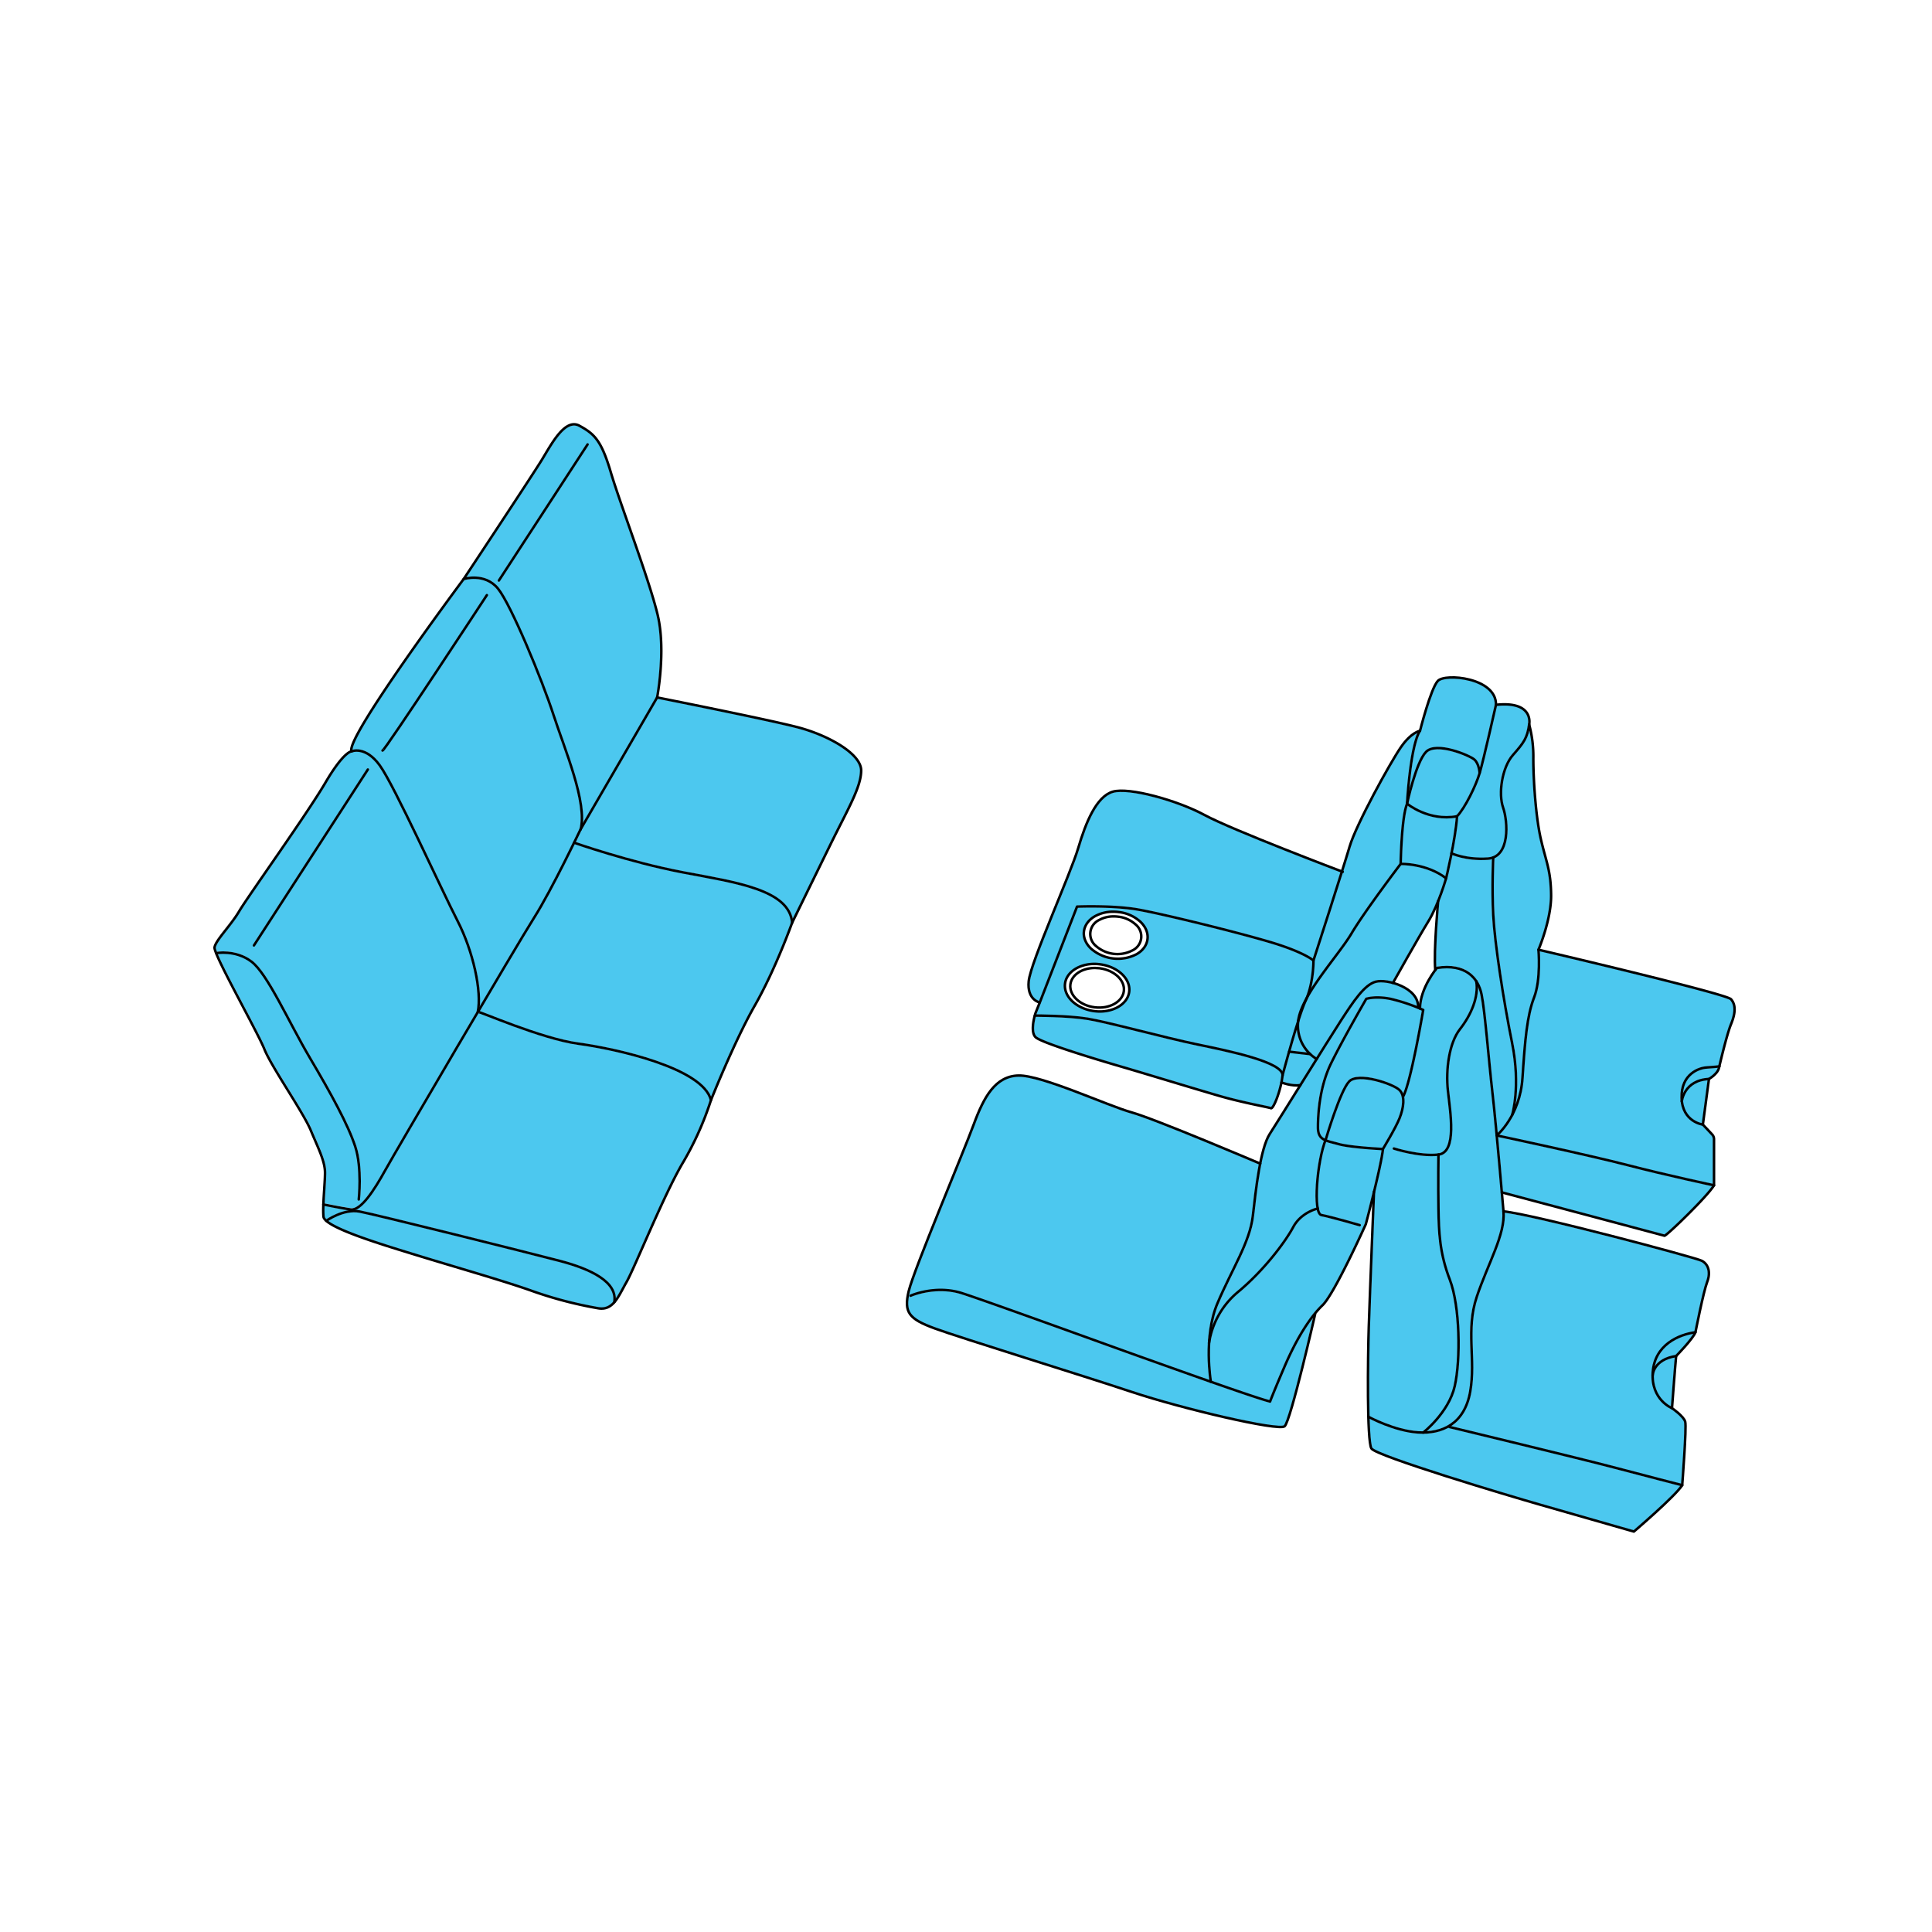 <svg viewBox="0 0 1000 1000" xmlns="http://www.w3.org/2000/svg"><defs><style>.cls-1{fill:#4cc8ef;}.cls-2{fill:none;stroke:#000;stroke-linecap:round;stroke-linejoin:round;stroke-width:1.3px;}</style></defs><g data-name="Layer 8" id="Layer_8"><path d="M681.35,547.46c5.3-8.47,10-16,12.31-19.52,6.24-9.59,12.13-18.65,18.34-20.29,2.14-.57,5.39-.37,8.75.5,1.63-2.91,13.21-23.57,18.08-31.52,4.74-7.72,8.42-19.72,9-21.85-9.15-6.86-20.87-7.15-22.65-7.13-1.69,2.23-18.81,24.88-25.26,35.76-2.14,3.62-5.57,8.18-9.2,13-4.94,6.58-10.26,13.69-13.92,20.3-.17.42-.34.84-.52,1.26-1.12,2.51-2.51,6.49-3.93,11A19.79,19.79,0,0,0,681.35,547.46Z" class="cls-1"></path><path d="M667.91,543.91l8.93,1a20.29,20.29,0,0,1-5.49-12.65C670.15,536.17,669,540.23,667.91,543.91Z" class="cls-1"></path><path d="M736.09,523a90.88,90.88,0,0,0-16.49-5.55c-6.77-1.35-11.18-.32-12.09-.07-1.19,2.05-12.51,21.67-18.15,33.19-5.86,12-6.73,25.76-6.73,32.91,0,3.46,1.09,5,3.13,6a1.8,1.8,0,0,0,.08-.21c.28-1,7.38-24.91,12.1-29.89,1.22-1.29,3.3-2,6.19-2h.26c7.22,0,17.9,4,20.36,6.42a6.84,6.84,0,0,1,1.54,2.48C730.05,557.79,735.44,526.84,736.09,523Z" class="cls-1"></path><path d="M704.4,558.44h-.26c-2.6,0-4.45.6-5.47,1.69-4.56,4.81-11.81,29.29-11.89,29.53s-.06.18-.1.27c1,.38,2.24.7,3.63,1.06.78.2,1.6.41,2.47.66,5.85,1.66,20.49,2.46,22.73,2.57,1-1.63,6.55-10.9,8.42-15.58,2.53-6.34,2.58-11.6.11-14.07C722,562.52,711.68,558.44,704.4,558.44Z" class="cls-1"></path><path d="M782.19,540.06c-4.82-23.8-9-52.31-9.78-66.34-.67-12.66-.17-26,0-29.19a10,10,0,0,1-2.17.38q-1.77.12-3.39.12a40.7,40.7,0,0,1-15.18-2.67c-1.37,6.83-2.67,12.24-2.7,12.35s-1.6,5.56-4.07,11.73c-.1,1.08-2.15,23.86-1.57,34.29l.08-.1a.51.51,0,0,1,.3-.17c11.76-1.88,17.76,2.41,20.82,7.07l0,.07a20.57,20.57,0,0,1,2.79,6.95c1.12,5.5,2.3,17.65,3.55,30.52.7,7.17,1.42,14.59,2.13,20.79.59,5.1,1.33,12.68,2.1,20.79a40.07,40.07,0,0,0,7.12-9.77C782.69,575.29,786.41,560.92,782.19,540.06Z" class="cls-1"></path><path d="M678.34,512.26c3.42-5.48,7.65-11.13,11.63-16.43,3.61-4.81,7-9.36,9.14-12.93,6.53-11,23.89-34,25.37-35.92,0-2.3.52-24.13,3.33-31.05.11-2,1.58-27.67,6.1-36.79-1.61.69-4.84,2.64-8.52,8-5.42,7.94-23,39.83-26.35,51.12-.75,2.59-2.15,7.09-3.85,12.49h0a.5.5,0,0,1,.29.65.49.49,0,0,1-.61.29c-5.56,17.64-14,43.92-14.56,45.52A60.76,60.76,0,0,1,678.34,512.26Z" class="cls-1"></path><path d="M557,469.08a.49.49,0,0,1,.44-.32c.19,0,19-.76,31.94,1.57,13.33,2.4,48.45,11,67.09,16.45,15.39,4.49,21.4,8.26,23.15,9.55,1.4-4.35,9.18-28.46,14.37-44.95-7.37-2.8-57.58-22-70.57-29-13.66-7.4-39.08-14.59-47.35-12.09-8.85,2.68-14.21,17.73-17.47,28.82-1.63,5.52-6.14,16.62-10.92,28.36C541,483.73,533.52,502.2,533,507.89c-.79,8,3.55,10,4.91,10.37Z" class="cls-1"></path><path d="M753.88,422c4-4.32,9.53-15.52,11.48-22.1,0-.6-.38-4.57-2.55-6.41-2.41-2-19.4-9.09-24.36-3.94-4.79,5-9,23.63-9.59,26.25C730.53,417.11,740.84,424.39,753.88,422Z" class="cls-1"></path><path d="M754.62,422.71a165.27,165.27,0,0,1-2.78,18.64,41.76,41.76,0,0,0,18.3,2.56,8.53,8.53,0,0,0,2.57-.56h0a8.1,8.1,0,0,0,3.86-3.2c3.68-5.59,2.9-16.35.93-22-2.53-7.2-.82-20.87,5.18-27.7,5.53-6.29,7.33-8.61,8.29-15.58v0a7.85,7.85,0,0,0-1.74-6.41c-2.55-2.84-7.45-3.91-14.58-3.19-.75,3.28-6.52,28.7-8.34,34.89C764.39,406.81,758.75,418.27,754.62,422.71Z" class="cls-1"></path><path d="M737.73,388.89c5.56-5.77,23,1.6,25.72,3.88a9,9,0,0,1,2.57,4.81c2.35-9,7.48-31.61,7.76-32.86.06-6.17-5.21-9.54-9.65-11.29-8.22-3.23-17.75-2.7-19.61-.64-3.59,4-9,25.4-9.08,25.61,0,0,0,0,0,0a.56.56,0,0,1,0,.12c-3.55,5.6-5.38,22.26-6.14,31.39C731,403.15,734.15,392.6,737.73,388.89Z" class="cls-1"></path><path d="M725.49,446.65c2.51,0,13.69.55,22.65,7.09.85-3.59,4.65-20.1,5.45-30.65a30,30,0,0,1-4.91.41,35.71,35.71,0,0,1-20.14-6.66C726.1,423.78,725.56,443.3,725.49,446.65Z" class="cls-1"></path><path d="M167.86,624a47.79,47.79,0,0,0,.07,5.61,2.9,2.9,0,0,0,1,1.62,30.35,30.35,0,0,1,12.22-4.79C176.67,625.8,169.85,624.44,167.86,624Z" class="cls-1"></path><path d="M236.38,476.8c-2.68-5.2-7.12-14.53-12.26-25.33-10.18-21.39-22.84-48-27.87-55-7.21-9.94-13.73-7.26-14-7.14a.45.45,0,0,1-.2,0h0c-.1,0-4,.43-13.12,15.92-5.75,9.79-18.91,28.86-29.49,44.18-7.15,10.35-13.33,19.29-15.12,22.35a93.09,93.09,0,0,1-7,9.81c-2.91,3.7-5.42,6.89-5.69,8.78a6.58,6.58,0,0,0,.63,2.34,25.25,25.25,0,0,1,18.22,4.5c5.77,4.33,12.67,17.31,20,31.05,3.4,6.4,6.91,13,10.41,18.92,9.4,15.88,19.54,33.77,23.53,46,3.64,11.19,1.86,27.44,1.84,27.6a.5.5,0,0,1-.49.45h-.06a.51.51,0,0,1-.44-.56c0-.16,1.77-16.19-1.81-27.18-3.95-12.15-14.06-30-23.43-45.81-3.51-5.93-7-12.55-10.44-19-7.25-13.64-14.1-26.53-19.69-30.72-6.93-5.2-15-4.62-17.23-4.34,2.38,5.71,8.51,17.35,13.67,27.15,4.94,9.38,9.61,18.25,11.11,22,1.83,4.58,7,13,12.06,21.13,4.91,8,10,16.19,11.93,20.86q1.08,2.58,2.09,4.9c2.94,6.82,5.26,12.2,5.26,17.2,0,2.42-.21,5.63-.43,9-.15,2.38-.3,4.78-.4,7,1.83.37,9.2,1.85,13.71,2.52,3.85.58,9.63-6.1,17.22-19.83,3.37-6.1,27.47-47.29,48.06-82.17C249,513.08,244.31,492.14,236.38,476.8Zm-45.57-78.22-59,91a.48.48,0,0,1-.42.23.47.47,0,0,1-.27-.08.5.5,0,0,1-.15-.69l59-91a.49.49,0,0,1,.69-.15A.5.5,0,0,1,190.81,398.58Z" class="cls-1"></path><path d="M289.93,381.69c-1.47-4.17-2.87-8.11-4-11.66-6-18.66-22.13-57.08-28.61-65.06-6.08-7.48-15.74-5.19-17.06-4.84C216,332.65,181.33,382,182.35,388.28c1.8-.53,8.06-1.52,14.71,7.65,5.08,7,17.77,33.68,28,55.11,5.14,10.79,9.57,20.11,12.25,25.3,7.44,14.39,12,33.71,10.95,44.94,13-22,24.35-41.06,27.84-46.54,8.89-14,23.43-44.48,23.94-45.56C302.86,418.26,295.69,398,289.93,381.69Zm-37.56-73.37C228.3,345,199.33,388.81,198,389H198a.59.59,0,0,1-.36-.13.51.51,0,0,1,0-.71.63.63,0,0,1,.2-.13c2.45-2.33,39.56-58.59,53.76-80.24a.5.5,0,0,1,.69-.14A.49.49,0,0,1,252.37,308.32Z" class="cls-1"></path><path d="M339.9,318.34c-2.66-11.14-9.18-29.74-14.92-46.15-3.78-10.81-7.36-21-9.33-27.65-4.84-16.3-8.21-19.45-15.94-23.71-6.34-3.49-12.64,7.09-17.25,14.83l-1.64,2.74c-4.52,7.37-34.76,53-39.75,60.53,3.14-.61,11.47-1.42,17,5.41,6.94,8.54,23.35,48.56,28.79,65.38,1.14,3.54,2.53,7.47,4,11.64,5.35,15.14,11.9,33.69,10.59,45.28l38.19-65.81C339.94,359.3,344.14,336,339.9,318.34Zm-35.35-88-45.91,70.43a.51.51,0,0,1-.42.23.48.48,0,0,1-.28-.08.5.5,0,0,1-.14-.69l45.91-70.44a.5.5,0,0,1,.84.55Z" class="cls-1"></path><path d="M289.66,653.14c-15-3.94-95.19-24-103.6-25.56-7-1.3-14.43,3.11-16.39,4.38,6.41,5.07,29.33,12.1,45.25,17l1.18.37c5.8,1.77,12.13,3.67,18.52,5.58,15.11,4.52,30.72,9.19,40.46,12.68a209,209,0,0,0,34.61,9.11,8,8,0,0,0,7.79-2.91C319.16,663.2,303.3,656.71,289.66,653.14Z" class="cls-1"></path><path d="M412.53,376.88c-15.32-4-67.4-14.37-72.15-15.32l-39.47,68c0,.08-1.19,2.51-3,6.29,4,1.37,30.6,10.37,55.66,15.14l6.61,1.24c24.3,4.51,47.29,8.79,50.17,23.67,2.65-5.44,12.05-24.64,19.37-39.51,1.71-3.47,3.33-6.66,4.9-9.74,6.21-12.24,10.7-21.08,10.7-27.86C445.28,390.49,428.28,380.94,412.53,376.88Z" class="cls-1"></path><path d="M619.69,541.1c-7.69-1.59-18.29-4.21-28.54-6.76-11.71-2.9-22.77-5.64-28.32-6.54-9.41-1.53-24.25-1.63-26.8-1.63-.71,2.76-1.74,8.19.37,10.3,2.9,2.91,34.57,12.42,45.43,15.53,4.54,1.29,13.87,4.11,23.75,7.08s20.17,6.08,26.08,7.79c7.7,2.22,16.21,4,21.29,5.1,3,.63,4.48.95,5,1.14,1.08-.58,4.61-9,5.4-16.48C663.46,550.13,635,544.26,619.69,541.1Z" class="cls-1"></path><path d="M778.47,417.83c2,5.6,3,16.74-1,22.86a9.17,9.17,0,0,1-4,3.48c-.11,2.25-.7,16.23,0,29.5.75,14,4.94,42.44,9.76,66.19a91.38,91.38,0,0,1,1,33,47.31,47.31,0,0,0,3.42-15c1.29-19.6,2.34-32.19,6-41.78,3.56-9.25,2.24-24.36,2.23-24.51v0s0,0,0-.07a.59.59,0,0,1,0-.13s0,0,0,0c.06-.16,6.69-15.67,6.5-28.15-.14-9.27-1.42-14-3.19-20.53-.63-2.34-1.35-5-2.08-8.14-2.86-12.26-3.93-32.26-3.93-42a71.26,71.26,0,0,0-1.55-15.17c-1.1,5.5-3.12,8-8.14,13.74C777.78,397.61,776.08,411,778.47,417.83Z" class="cls-1"></path><path d="M360,453.25,353.34,452c-25.35-4.83-52.28-14-55.91-15.21-5,10.13-14.18,28.48-20.53,38.47-3.57,5.61-15.39,25.47-28.77,48.12.9.28,2.54.92,5.73,2.16,10.25,4,31.58,12.27,45.64,14.17,21.46,2.9,62.55,12.46,68.59,28.26,2.43-6,12.88-31.43,22.21-47.84,10.19-17.89,18.59-40.81,19.23-42.59C408,462.18,384.68,457.84,360,453.25Z" class="cls-1"></path><path d="M777.7,627c0-.44-3.74-44.21-5.68-61-.71-6.21-1.43-13.63-2.13-20.81-1.24-12.83-2.42-25-3.53-30.41a19.8,19.8,0,0,0-1.51-4.54c.3,7-2.8,15.15-8.76,22.75-5.8,7.39-7.27,21.16-6.16,31.53.13,1.18.28,2.47.45,3.85.68,5.69,1.54,12.78,1.12,18.58C751,593.7,748.89,597.33,745,598c0,2.56-.17,16.47,0,27.48.21,13.16.75,23.5,5.84,36.68,5.3,13.75,5.74,41.58,2.56,55.46-2.59,11.36-12.09,20.44-15.36,23.29,8.42-.43,19.53-4.26,22.41-20.74,1.24-7.13,1-14.06.74-20.77-.33-9.07-.67-18.45,2.68-28.41,1.86-5.55,4-10.82,6.15-15.91,4.47-10.8,8.32-20.12,7.64-28.11Z" class="cls-1"></path><path d="M299.37,540.71c-14.18-1.91-35.59-10.23-45.87-14.23-2.74-1.07-5.12-2-5.89-2.21-20.55,34.82-44.55,75.85-47.91,81.93-6.86,12.41-12.08,18.91-16.21,20.15a15.12,15.12,0,0,1,2.75.25c8.52,1.58,87.27,21.27,103.67,25.57,19.21,5,28.85,11.82,28.71,20.17a54.51,54.51,0,0,0,3.41-5.78c.56-1,1.14-2.13,1.75-3.2,1.57-2.75,4.82-10.1,8.58-18.62,6.45-14.62,14.48-32.82,20.64-43.21a163.75,163.75,0,0,0,14.52-32.1C363.15,552.84,316.88,543.08,299.37,540.71Z" class="cls-1"></path><path d="M750.1,739.07a.5.5,0,0,1-.32-.25A27.22,27.22,0,0,1,736.65,742h-.26c-.83,0-1.63,0-2.38-.08-10.35-.66-21.84-6.08-25.21-7.77.25,8.06.7,14,1.45,15.3,2,3.42,63.29,22.12,87.32,29,15.57,4.45,44.95,12.88,48,13.75,2.13-1.82,20.09-17.3,24.35-23.13-3.75-1-22.08-5.68-35.11-9.15C820.31,756,750.8,739.24,750.1,739.07Z" class="cls-1"></path><path d="M856.29,707.84c1.49-2.5,4.6-5.42,11.07-6.41.95-1,7.53-7.83,9.38-11.23C867.76,691.68,858.25,697,856.29,707.84Z" class="cls-1"></path><path d="M764.86,671.33c-3.3,9.79-3,19.08-2.63,28.07.25,6.75.5,13.74-.76,21-1.63,9.33-5.79,14.76-10.67,17.84,6.11,1.48,70.37,17,84.26,20.72,13.16,3.51,31.74,8.28,35.23,9.18.67-8.73,2.14-29.88,1.53-32.11s-4.93-5.53-6.61-6.67c-.81-.35-10.38-4.74-10.29-17.46v0c0-.51,0-1,.06-1.55.91-13.34,12-19.65,22.19-21.15.49-2.52,4.16-20.94,6-25.76,1.74-4.54.76-8.6-2.51-10.33-3.72-2-85.69-23.54-102-25.51.48,8.09-3.33,17.32-7.73,28C768.88,660.57,766.71,665.82,764.86,671.33Z" class="cls-1"></path><path d="M855.92,711.86c-.1,10.81,6.91,15.18,9.09,16.28.28-3.74,1.6-21.12,2-25.65C856.52,704.32,856,711.31,855.92,711.86Z" class="cls-1"></path><path d="M692.51,592.61c-.86-.24-1.68-.45-2.45-.65a37.87,37.87,0,0,1-3.73-1.1c-3.41,9.41-5.26,26.86-3.88,34.29a.48.48,0,0,1,.17.27.51.51,0,0,1,0,.32,7.61,7.61,0,0,0,.67,1.92c.25.45.52.71.8.76,4.41.78,19.25,5.05,19.88,5.23a.5.5,0,0,1-.14,1l-.14,0c-.15,0-15.41-4.44-19.77-5.21a2.22,2.22,0,0,1-1.51-1.26,8.21,8.21,0,0,1-.69-2c-1.93.56-8.47,2.85-11.88,9.25-4.64,8.7-16.32,23.51-28.82,33.8A42.92,42.92,0,0,0,626.32,695a100.67,100.67,0,0,0,.86,19.86c13,4.55,25.36,8.81,29.86,10,.5-1.33,2.34-6,7.41-17.86,6-14.09,13-25.35,19.68-31.73,6.12-5.87,22.17-41.49,22.33-41.85,0-.21,7.52-28.41,8.76-38.19C712.26,595.06,698.36,594.27,692.51,592.61Z" class="cls-1"></path><path d="M736.48,741c1.33-1.09,13.1-10.9,16-23.56,3.14-13.75,2.72-41.29-2.52-54.88-5.15-13.34-5.7-23.76-5.91-37-.17-10.85,0-24.51,0-27.38a30.23,30.23,0,0,1-3.18.16c-9.05,0-19.08-3.2-19.56-3.36a.5.5,0,0,1,.31-1c.13,0,13.32,4.25,22.87,3.11,3.59-.43,5.55-3.79,6-10.27.41-5.7-.43-12.73-1.11-18.38-.17-1.38-.33-2.68-.45-3.86-1.13-10.57.39-24.64,6.36-32.26,6.45-8.22,9.48-17.06,8.34-24.26-2.9-4.37-8.56-8.37-19.61-6.66-1,1.25-8.3,10.57-8.56,20.26l1.39.6a.52.52,0,0,1,.29.54c-.26,1.51-6.29,36.95-10.34,44.76a.36.36,0,0,1-.14.16c.76,4-.87,8.91-1.81,11.27-2,5-7.92,14.79-8.59,15.9-.53,4.56-2.6,13.72-4.61,22-.06,1.29-2.17,53.79-2.68,69.66-.4,12.46-.61,32.31-.22,46.42,2.49,1.28,14.55,7.23,25.32,7.91C734.83,741,735.64,741,736.48,741Z" class="cls-1"></path><path d="M871,570.1c1.12,9,8,11,10,11.4L884,559C872.35,559.92,871.08,569.3,871,570.1Z" class="cls-1"></path><path d="M796.86,492.21c.22,3.1.91,15.82-2.35,24.27-3.64,9.45-4.68,22-6,41.49a47.66,47.66,0,0,1-5.35,19.22.64.64,0,0,1,0,.14.52.52,0,0,1-.12.18,41,41,0,0,1-7.27,9.9c6.82,1.46,48.62,10.44,66.93,15.19,18.12,4.71,40.11,9.47,44,10.3V589.68a3.18,3.18,0,0,0-.86-2.19l-4.65-4.94c-1.45-.26-10.94-2.39-11.31-14.27-.4-12.69,9.43-16,13.25-16.24,2.81-.15,5.48-.43,6.41-.54.94-4,4-16.75,6-21.58,2.35-5.69,2.38-9.75.08-12.4C893.53,515.4,835.67,501.28,796.86,492.21Z" class="cls-1"></path><path d="M775.27,588.33c1,10.15,1.9,20.88,2.55,28.45,6.36,1.69,79.84,21.26,83.69,22.31,1.9-1.07,20.56-18.82,24.85-25.23-4.16-.89-25.94-5.62-43.92-10.29C823.88,598.75,781.11,589.58,775.27,588.33Z" class="cls-1"></path><path d="M657.82,725.6a.5.5,0,0,1-.47.34l-.12,0c-4.14-1-17.13-5.49-30.63-10.24h-.06c-9.28-3.27-18.79-6.66-25.84-9.18l-8.48-3c-3.49-1.24-11.31-4.06-21.06-7.58-25.25-9.11-63.4-22.87-73.36-26.07-13.47-4.32-26.12,1.23-26.25,1.29a.5.5,0,0,1-.41-.91c.13-.06,13.12-5.77,27-1.33,10,3.2,48.14,17,73.39,26.08,9.75,3.52,17.57,6.34,21.06,7.58l8.48,3c6.85,2.45,16,5.73,25.08,8.91a101.43,101.43,0,0,1-.81-19.19.77.77,0,0,1,0-.15,2,2,0,0,0,0-.29,62.39,62.39,0,0,1,4.37-20.46c2.38-5.55,4.91-10.71,7.36-15.71,5.29-10.78,9.86-20.1,10.9-29.28l.14-1.14c.86-7.56,2-17.27,3.6-25.68-4.76-2-54.66-23.18-66.23-26.38-4.26-1.18-11-3.81-18.82-6.85-14.13-5.5-31.73-12.31-39.47-12.18-11.44.25-17.37,10.17-22.75,25-1.91,5.24-6.5,16.55-11.82,29.65-9,22.15-20.17,49.72-21.82,56.64-2.53,10.62-.3,13.77,13.25,18.72,7.51,2.74,29.65,9.76,53.09,17.18,18.37,5.82,37.38,11.84,48.9,15.68,27.35,9.12,75.82,20.13,78.56,17.83,2.13-1.77,10-33.67,15.07-56-4.93,6.42-9.86,15.21-14.29,25.54C659.2,721.78,657.83,725.57,657.82,725.6Z" class="cls-1"></path><path d="M870.84,566.92c1.37-3.41,4.85-8.45,13.56-8.93.6-.36,4.17-2.62,4.83-5.29l0-.17c-1.15.13-3.57.37-6.11.51C883,553.05,871.19,553.86,870.84,566.92Z" class="cls-1"></path><path d="M649,629.49c-1.07,9.36-5.67,18.74-11,29.61-2.45,5-5,10.14-7.34,15.66A54.39,54.39,0,0,0,627,688a43.38,43.38,0,0,1,13.29-19.54c12.4-10.21,24-24.88,28.58-33.5,3.67-6.89,10.57-9.22,12.57-9.77-1.33-7.86.51-25.33,3.92-34.7-2.36-1.11-3.77-2.9-3.77-7,0-7.24.89-21.2,6.83-33.35s18.16-33.21,18.28-33.42a.44.44,0,0,1,.28-.22c.19-.07,4.91-1.59,12.77,0a83.68,83.68,0,0,1,13.74,4.36c0-2.78-1.39-5.3-4.08-7.48-4.88-4-13.26-5.81-17.2-4.78-5.83,1.54-11.62,10.45-17.75,19.88-3.52,5.42-12.92,20.48-21.21,33.76-6.9,11.06-13.43,21.51-15.64,24.93-4.7,7.26-7,27.67-8.56,41.17Z" class="cls-1"></path><path d="M656.17,487.75c-18.63-5.44-53.69-14-67-16.43-11.9-2.14-28.83-1.65-31.39-1.57l-21.27,54.74s-.09.27-.21.68c3.21,0,17.5.15,26.69,1.64,5.59.91,16.67,3.66,28.4,6.57,10.24,2.54,20.83,5.16,28.49,6.74,20.49,4.23,40.52,8.83,44,14.7,1.19-4.43,4.47-16.36,7.56-26.06.35-3.73,2.06-8,4.51-12.4,3.26-8.17,3.42-17.4,3.42-18.95C678.38,496.64,672.76,492.58,656.17,487.75Zm-71.7,25.6a5.81,5.81,0,0,1-.09.58,9.68,9.68,0,0,1-.27,1.06c-1.63,5.26-7.77,8.86-15,8.86a24,24,0,0,1-2.78-.17c-9.16-1.15-15.91-7.65-15.06-14.49s9-11.47,18.17-10.32c8.36,1.05,14.71,6.56,15.1,12.71A9.53,9.53,0,0,1,584.47,513.35Zm9.67-27.17c-.42,3.34-2.56,6.26-6,8.2a19,19,0,0,1-9.32,2.3,22.49,22.49,0,0,1-2.82-.18,19.87,19.87,0,0,1-11.23-5.05c-2.88-2.75-4.24-6.1-3.82-9.44s2.56-6.25,6-8.2a21,21,0,0,1,23.38,2.94C593.21,479.49,594.56,482.84,594.14,486.18Z" class="cls-1"></path><path d="M680.82,548.31a20.92,20.92,0,0,1-2.84-2.24l-10.34-1.19c-1.89,6.63-3.25,11.77-3.29,11.9-.1,1-.27,2.08-.48,3.17a21.67,21.67,0,0,0,8.89,1.26Z" class="cls-1"></path><path d="M182,388.91s-3.91-.26-13.56,16.18-40.18,59-44.61,66.52-12.26,15.13-12.78,18.78,22.17,43.57,25.82,52.7,20.09,32.61,24,42S168.22,601,168.22,607s-1.31,17.22-.79,22.7,29,14.08,48.53,20.08,45.13,13.31,59,18.26a209.38,209.38,0,0,0,34.7,9.13c7.82,1.31,10.43-6.26,14.61-13.56s19.3-45.13,29.21-61.83A161.86,161.86,0,0,0,368,569.43s12-30.26,22.7-49S410,477.61,410,477.61s11.48-23.48,20.09-41,15.65-29.22,15.65-37.82-16.95-18.26-33.13-22.44S340.13,361,340.13,361s4.7-24.26.26-42.78-19.3-57.13-24.26-73.83-8.61-19.82-16.17-24-14.61,9.65-19.57,17.74S240,299.7,240,299.7,178.13,382.65,182,388.91Z" class="cls-2"></path><path d="M111.91,493.35s9.87-1.92,18.22,4.35,19.3,31.3,30.26,49.82,19.83,34.7,23.48,45.91,1.83,27.4,1.83,27.4" class="cls-2"></path><path d="M167.38,623.43s8.92,1.83,14.14,2.61,12.26-10.17,17.74-20.08,68.09-116.61,77.22-131,24-45.65,24-45.65L340.13,361" class="cls-2"></path><path d="M168.87,631.89s8.87-6.37,17.28-4.8,87.72,21.39,103.63,25.56,30,10.88,28.18,21.35" class="cls-2"></path><path d="M297.18,436.18S326,446.3,353.43,451.52s55.05,8.87,56.61,26.09" class="cls-2"></path><line y2="398.3" x2="190.39" y1="489.35" x1="131.43" class="cls-2"></line><path d="M182,388.91s7.05-3.13,14.61,7.31,32.09,64.69,40.18,80.35,12.7,36.67,10.52,47.16c.32-.54,32.78,13.88,52.08,16.49s64.44,12.52,68.61,29.21" class="cls-2"></path><path d="M198,388.47c.78.7,54-80.43,54-80.43" class="cls-2"></path><path d="M240,299.7s10.95-3.4,17.74,4.95,22.95,47.48,28.69,65.22,17.74,45.65,14.09,59.48" class="cls-2"></path><line y2="230.04" x2="304.13" y1="300.48" x1="258.22" class="cls-2"></line><path d="M680.7,680.24s-12.66,55.37-15.79,58-53.21-9.13-79-17.74-88.44-27.91-102-32.87-16.17-8.35-13.57-19.31S498.74,596.3,504,582s11.21-25.05,23.21-25.31,46.18,15.65,58.44,19.05,66.66,26.56,66.66,26.56" class="cls-2"></path><path d="M626.74,715.21s-4-23.17,3.42-40.64,16.76-31.57,18.3-45.14,3.87-34.95,8.77-42.52,30.41-48.78,36.85-58.69,12.12-18.52,18-20.09,22.43,3.13,21.91,13.3" class="cls-2"></path><path d="M625.79,695.17a42.93,42.93,0,0,1,14.86-26.34c13.31-11,24.52-25.83,28.7-33.66s12.78-9.65,12.78-9.65" class="cls-2"></path><path d="M703.78,634.13s-15.39-4.43-19.82-5.22-2.35-27.91,2.34-39.39c0,0,7.31-24.78,12-29.74s23,1.31,26.09,4.44,2.09,9.39,0,14.61-8.61,15.91-8.61,15.91" class="cls-2"></path><path d="M471.35,670.65s12.78-5.74,26.61-1.3,81.91,29.22,94.43,33.65,56.61,20.35,65,22.43c0,0,1.3-3.65,7.56-18.26s13.31-25.56,19.57-31.56,22.43-42,22.43-42,7.83-29.48,8.87-38.87c0,0-16.69-.78-23.13-2.61s-10.52-1.83-10.52-8.61.78-20.87,6.78-33.13S707.17,517,707.17,517s4.7-1.57,12.53,0a93.28,93.28,0,0,1,16.95,5.74s-6.22,36.78-10.28,44.61" class="cls-2"></path><path d="M535.64,525.67s16.84-.06,27.27,1.63,40.44,9.92,56.87,13.31,44.22,9.12,44.09,16" class="cls-2"></path><path d="M538.16,518.86s-6.68-1.21-5.7-11,21.71-55.6,25.63-68.91,9.39-26.6,17.8-29.15,33.65,4.5,47.74,12.13S695,451.26,695,451.26" class="cls-2"></path><path d="M679.84,497.17s15.4-47.67,18.73-59S719.5,394.91,725,386.89s10-8.61,10-8.61,5.47-21.71,9.19-25.82,30.33-1.76,30.13,12.32c0,0-6.45,28.57-8.41,35.22s-7.63,18.2-11.74,22.5c-.78,11.93-5.67,32.09-5.67,32.09s-3.92,13.69-9.2,22.3S721,508.74,721,508.74" class="cls-2"></path><path d="M681.51,548.14a20.17,20.17,0,0,1-9.61-19.29c1.23-13.42,20.8-34.15,27.64-45.7s25.44-36,25.44-36,.39-24.06,3.32-31.11c0,0,1.57-29.74,6.66-37.76" class="cls-2"></path><path d="M754.13,422.5C739.46,425.24,728.3,416,728.3,416s4.5-21.32,9.79-26.8,22.5,1.76,25,3.91,2.74,6.85,2.74,6.85" class="cls-2"></path><path d="M725,447.15s13.3-.39,23.48,7.44" class="cls-2"></path><path d="M663.3,560.27s5.18,2.07,9.75,1.41" class="cls-2"></path><line y2="545.59" x2="678.16" y1="544.34" x1="667.27" class="cls-2"></line><path d="M711.16,616.87s-2.16,53.52-2.68,69.7-1,59.21,1.34,63.13,71.18,24.52,87.61,29.21,48.27,13.83,48.27,13.83,21.39-18.26,25-24c0,0,2.35-30,1.56-32.87s-6.84-7-6.84-7,1.76-23.48,2.15-27c0,0,8.8-9,10-12.32,0,0,4.11-20.94,6.06-26s.59-9.19-2.74-10.95S793.65,628.52,778.2,627c0,0-3.72-44-5.68-61.05s-3.91-42.65-5.67-51.26-8.42-16-23.09-13.69c0,0-8.69,10.25-8.8,21" class="cls-2"></path><path d="M721.46,594.48s13.3,4.3,23.08,3.13,6.07-22.11,4.89-33.07.59-24.65,6.27-31.89,9.79-16.57,8.42-24.81" class="cls-2"></path><path d="M708.55,733.46s13.23,7.17,25.49,7.95,24-4.3,26.94-21.13-2.39-31.89,3.4-49.11S779.22,638.9,778.2,627" class="cls-2"></path><path d="M736.65,741.49s13.18-10.25,16.31-24,2.74-41.47-2.55-55.17-5.67-24.59-5.87-36.85,0-27.91,0-27.91" class="cls-2"></path><path d="M750.22,738.59s70,16.91,84.71,20.82,35.81,9.33,35.81,9.33" class="cls-2"></path><path d="M865.46,728.89s-11-4.3-10-18.59,13.5-19.56,22.11-20.73" class="cls-2"></path><path d="M855.42,711.87s.25-8.22,12.19-10" class="cls-2"></path><path d="M777.36,617.17s83.28,22.18,84.16,22.44,22.26-20.35,25.65-26.09V589.68a3.67,3.67,0,0,0-1-2.53l-4.77-5.07,3.15-23.6s4.38-2.51,5.17-5.66c0,0,3.91-17,6.26-22.71s2.54-10,0-12.91-99.67-25.63-99.67-25.63S803,476,802.85,463.21s-2.55-17-5.28-28.78-3.92-31.1-3.92-41.86A64.33,64.33,0,0,0,791.5,375s2.74-12.33-17.22-10.18" class="cls-2"></path><path d="M744.38,466.34S742,492,742.89,502.07" class="cls-2"></path><path d="M751.27,441.65s7.36,3.55,18.9,2.76S780.54,425.24,778,418s-.59-20.74,5.09-27.2,7.43-8.8,8.41-15.84" class="cls-2"></path><path d="M796.31,491.57s1.39,15.26-2.27,24.73-4.69,21.83-6,41.64-13.33,29.76-13.33,29.76,47.77,10.17,67.86,15.39,44.6,10.43,44.6,10.43" class="cls-2"></path><path d="M881.4,582.08s-10.66-1.3-11-13.82,9.26-15.52,12.78-15.72,6.79-.58,6.79-.58" class="cls-2"></path><path d="M870.49,570.1s1-11,14.06-11.62" class="cls-2"></path><path d="M782.68,577.18s4.54-14.79,0-37.22-9-51.66-9.77-66.26,0-29.88,0-29.88" class="cls-2"></path><path d="M679.84,497.18s-4.75-4.44-23.54-9.92-54-14.08-67-16.43-31.83-1.57-31.83-1.57l-19.27,49.6L536,524.31s-.17.52-.4,1.36c-.73,2.72-2,8.77.4,11.16,3.13,3.13,36.53,13,45.66,15.65s38.08,11.48,49.82,14.87,25.05,5.74,26.35,6.26c1.1.44,4.07-6.58,5.44-13.33.24-1.23.44-2.46.56-3.63,0,0,1.44-5.4,3.4-12.31,1.38-4.86,3-10.47,4.63-15.48a.09.09,0,0,1,0-.05c1.43-4.49,2.83-8.48,4-11,.18-.41.36-.82.52-1.24C680,507.43,679.84,497.18,679.84,497.18Z" class="cls-2"></path><path d="M569.38,499.13c9.17,1.16,15.93,7.53,15.09,14.22s-9,11.2-18.13,10-15.92-7.52-15.08-14.22c.74-6,7.34-10.22,15.28-10.22A22.77,22.77,0,0,1,569.38,499.13Z" class="cls-2"></path><path d="M569.13,501.16c7.64,1,13.27,6.27,12.57,11.84s-7.48,9.33-15.11,8.38-13.26-6.27-12.56-11.85c.62-5,6.11-8.52,12.73-8.52Z" class="cls-2"></path><path d="M579,472.08a19.89,19.89,0,0,1,11.24,5c2.79,2.66,4.1,5.87,3.7,9.05s-2.46,6-5.82,7.85a21.07,21.07,0,0,1-23.37-2.94c-2.8-2.64-4.1-5.86-3.7-9s2.46-6,5.81-7.86a19.17,19.17,0,0,1,9.3-2.27A20.93,20.93,0,0,1,579,472.08Z" class="cls-2"></path><path d="M578.74,474.47a15.93,15.93,0,0,1,9,4A8,8,0,0,1,586,492a16.83,16.83,0,0,1-18.71-2.35A8,8,0,0,1,569,476.15a15.25,15.25,0,0,1,7.45-1.82A17.4,17.4,0,0,1,578.74,474.47Z" class="cls-2"></path></g></svg>